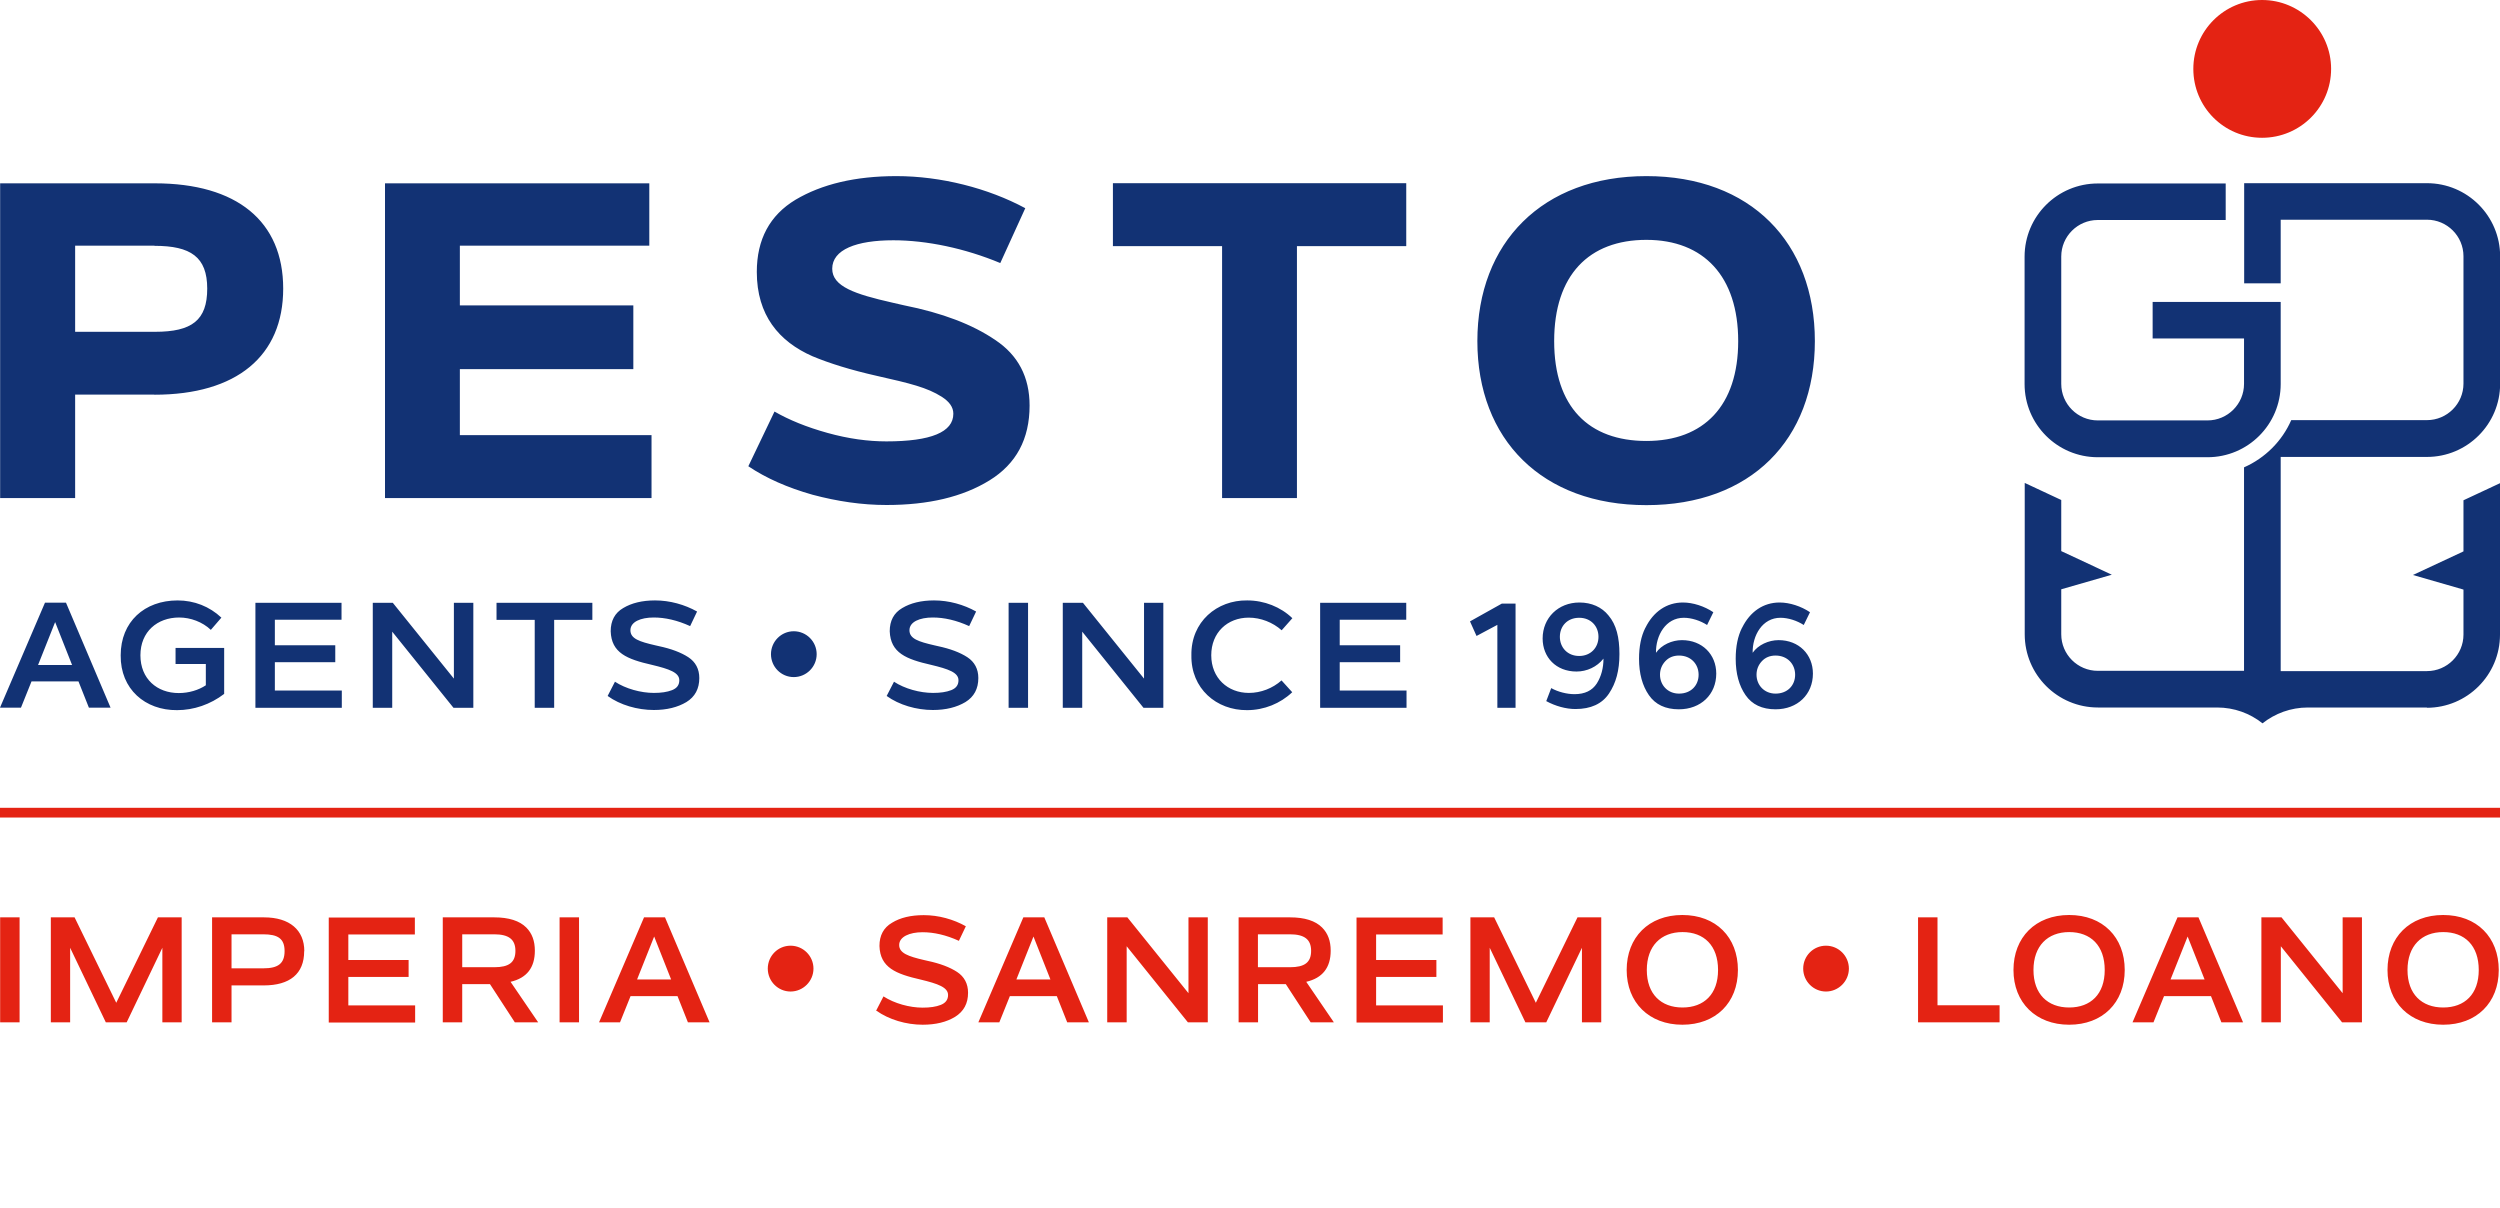 <?xml version="1.0" encoding="UTF-8"?>
<svg id="Layer_1" data-name="Layer 1" xmlns="http://www.w3.org/2000/svg" viewBox="0 0 180 87">
  <defs>
    <style>
      .cls-1 {
        fill: #e42313;
      }

      .cls-2 {
        fill: #123274;
      }
    </style>
  </defs>
  <path class="cls-2" d="M11.12,28.41h-5.71v7.45H.01V13.2h11.14c5.91,0,9.24,2.73,9.24,7.58s-3.34,7.64-9.28,7.64ZM11.12,17.69h-5.71v6.2h5.75c2.66,0,3.76-.83,3.76-3.11s-1.19-3.08-3.79-3.08ZM46.91,31.33v4.53h-19.19V13.2h19.03v4.49h-13.64v4.3h12.49v4.59h-12.49v4.75h13.8ZM55.76,29.63c1.06.61,2.31,1.12,3.82,1.54,1.51.42,2.92.61,4.24.61,3.21,0,4.82-.67,4.82-1.99,0-.48-.29-.87-.83-1.22-1.06-.67-2.25-.96-4.69-1.51-1.86-.42-3.4-.9-4.62-1.41-2.41-1.06-4.01-2.95-4.01-6.07,0-2.34.93-4.08,2.79-5.2,1.89-1.12,4.3-1.7,7.26-1.7,3.21,0,6.61.87,9.28,2.31l-1.8,3.95c-2.54-1.06-5.3-1.64-7.7-1.64-2.66,0-4.4.67-4.4,2.05,0,1.28,1.64,1.83,4.33,2.44l.83.19c2.76.55,4.94,1.38,6.58,2.5,1.64,1.09,2.47,2.66,2.47,4.72,0,2.41-.96,4.2-2.89,5.39-1.93,1.19-4.4,1.77-7.41,1.77-1.77,0-3.53-.26-5.33-.74-1.8-.51-3.34-1.19-4.62-2.05l1.89-3.95ZM101.24,17.72h-7.86v18.14h-5.39v-18.14h-7.86v-4.53h21.12v4.53ZM118.54,12.68c7.51,0,12.13,4.78,12.13,11.88s-4.62,11.81-12.13,11.81-12.17-4.72-12.17-11.81,4.69-11.88,12.17-11.88ZM118.54,17.27c-4.14,0-6.64,2.54-6.64,7.29s2.5,7.19,6.64,7.19,6.61-2.54,6.61-7.19-2.47-7.29-6.61-7.29ZM164.2,21.74h-9.21v2.63h6.58v3.27c0,1.45-1.18,2.63-2.63,2.63h-7.9c-1.45,0-2.63-1.18-2.63-2.63v-9.17c0-1.45,1.18-2.63,2.63-2.63h9.21v-2.63h-9.21c-2.91,0-5.27,2.36-5.27,5.27v9.17c0,2.91,2.36,5.27,5.27,5.27h7.9c2.91,0,5.27-2.36,5.27-5.27v-5.9ZM174.73,50.96c2.91,0,5.27-2.36,5.27-5.27v-10.9l-2.63,1.23v3.68l-3.64,1.7,3.64,1.05v3.24c0,1.45-1.18,2.63-2.63,2.63h-10.53v-15.42h10.53c2.91,0,5.27-2.36,5.27-5.27v-9.17c0-2.91-2.36-5.27-5.27-5.27h-13.16v7.21s2.63,0,2.63,0v-4.58h10.53c1.45,0,2.63,1.18,2.63,2.63v9.17c0,1.45-1.18,2.63-2.63,2.63h-9.77c-.66,1.51-1.88,2.73-3.4,3.4v14.65h-10.53c-1.45,0-2.63-1.18-2.63-2.63v-3.24l3.64-1.05-3.64-1.7v-3.68l-2.63-1.23v10.9c0,2.91,2.36,5.27,5.27,5.27h8.58c1.23,0,2.37.42,3.27,1.14.9-.71,2.03-1.14,3.27-1.14h8.58ZM5.65,49.06h-3.38l-.76,1.89H0l3.24-7.56h1.51l3.21,7.56h-1.56l-.75-1.89ZM5.19,47.88l-1.22-3.09-1.23,3.09h2.45ZM12.78,43.23c1.21,0,2.31.44,3.16,1.24l-.76.88c-.6-.57-1.46-.89-2.28-.89-1.57,0-2.79,1.02-2.79,2.72s1.2,2.72,2.76,2.72c.73,0,1.42-.21,1.95-.56v-1.53h-2.18v-1.16h3.5v3.31c-.99.76-2.19,1.17-3.39,1.17-2.29.02-4.09-1.51-4.06-3.95,0-2.41,1.71-3.95,4.1-3.95ZM24.61,49.73v1.23h-6.22v-7.56h6.2v1.22h-4.8v1.84h4.35v1.22h-4.35v2.04h4.82ZM34.08,43.4v7.56h-1.43l-4.41-5.48v5.48h-1.4v-7.56h1.44l4.4,5.46v-5.46h1.4ZM42.65,44.63h-2.75v6.33h-1.4v-6.33h-2.75v-1.23h6.9v1.23ZM44.27,49.08c.78.51,1.87.81,2.81.81.52,0,.95-.06,1.31-.2.35-.14.52-.37.52-.71,0-.56-.72-.81-1.97-1.11-1.8-.41-2.92-.86-2.97-2.42,0-.76.3-1.32.9-1.67.6-.36,1.36-.55,2.29-.55,1.07,0,2.14.3,3.03.8l-.5,1.05c-.92-.42-1.8-.62-2.62-.62-.94,0-1.68.31-1.68.92s.66.82,1.78,1.08l.26.06c.9.19,1.61.46,2.13.8s.79.85.79,1.5c0,.77-.31,1.35-.93,1.73-.62.37-1.4.57-2.34.57-1.19,0-2.43-.36-3.33-1.01l.54-1.05ZM57.15,45.45c.91,0,1.65.74,1.65,1.65s-.74,1.65-1.65,1.65-1.64-.74-1.64-1.65.74-1.65,1.64-1.65ZM64.36,49.08c.78.51,1.87.81,2.82.81.52,0,.95-.06,1.31-.2.35-.14.52-.37.52-.71,0-.56-.72-.81-1.97-1.11-1.8-.41-2.92-.86-2.98-2.42,0-.76.3-1.32.9-1.67.6-.36,1.36-.55,2.29-.55,1.07,0,2.14.3,3.03.8l-.5,1.05c-.92-.42-1.8-.62-2.62-.62-.94,0-1.68.31-1.68.92s.66.82,1.78,1.08l.26.06c.9.19,1.61.46,2.13.8.52.34.79.85.79,1.5,0,.77-.31,1.35-.93,1.73-.62.37-1.4.57-2.34.57-1.19,0-2.43-.36-3.33-1.01l.54-1.05ZM72.62,43.4h1.4v7.56h-1.4v-7.56ZM83.76,43.4v7.56h-1.43l-4.41-5.48v5.48h-1.4v-7.56h1.45l4.4,5.46v-5.46h1.4ZM89.8,43.23c1.23,0,2.41.47,3.25,1.28l-.77.87c-.64-.57-1.51-.91-2.37-.91-1.53,0-2.7,1.07-2.7,2.71s1.19,2.71,2.71,2.71c.86,0,1.71-.33,2.35-.9l.77.85c-.85.81-2.02,1.29-3.25,1.29-2.2.02-4.05-1.55-4.01-3.95-.04-2.42,1.85-3.98,4.01-3.95ZM101.27,49.73v1.23h-6.22v-7.56h6.2v1.22h-4.79v1.84h4.35v1.22h-4.35v2.04h4.82ZM109.12,43.46v7.5h-1.31v-5.97l-1.5.8-.47-1.05,2.29-1.28h.98ZM111.7,49.55c.48.27,1.13.43,1.66.43.75,0,1.28-.26,1.61-.77.32-.51.48-1.11.48-1.79-.47.6-1.2.93-1.94.93-1.48,0-2.44-1.03-2.44-2.38,0-1.48,1.12-2.59,2.65-2.59.87,0,1.61.33,2.09.93.57.67.79,1.59.79,2.78s-.25,2.09-.75,2.84c-.5.75-1.31,1.12-2.42,1.12-.68,0-1.44-.21-2.1-.57l.36-.94ZM113.7,44.48c-.85,0-1.39.6-1.39,1.37s.55,1.38,1.39,1.38,1.39-.61,1.39-1.38-.55-1.37-1.39-1.37ZM118.47,45.2c.57-1.16,1.53-1.82,2.7-1.82.73,0,1.55.27,2.19.7l-.45.92c-.48-.31-1.11-.52-1.68-.52-1.29,0-2.02,1.26-2,2.52.4-.57,1.15-.91,1.87-.91,1.46,0,2.47,1.03,2.47,2.41,0,1.5-1.11,2.57-2.69,2.57-.97,0-1.69-.34-2.16-1.02s-.71-1.55-.71-2.62c0-.88.15-1.62.45-2.22ZM120.89,47.2c-.41,0-.74.14-.99.41-.25.27-.38.6-.38.97,0,.74.55,1.36,1.37,1.36.87,0,1.41-.6,1.41-1.36s-.55-1.38-1.41-1.38ZM125.43,45.2c.57-1.16,1.53-1.82,2.7-1.82.73,0,1.55.27,2.19.7l-.45.92c-.48-.31-1.11-.52-1.68-.52-1.29,0-2.02,1.26-2,2.52.4-.57,1.15-.91,1.87-.91,1.46,0,2.47,1.03,2.47,2.41,0,1.5-1.11,2.57-2.69,2.57-.97,0-1.69-.34-2.16-1.02s-.71-1.55-.71-2.62c0-.88.15-1.62.45-2.22ZM127.84,47.2c-.41,0-.74.14-.99.41-.25.27-.38.6-.38.97,0,.74.55,1.36,1.37,1.36.87,0,1.41-.6,1.41-1.36s-.55-1.38-1.41-1.38Z"/>
  <path class="cls-1" d="M167.84,4.96c0,2.74-2.22,4.96-4.97,4.96s-4.95-2.22-4.95-4.96,2.22-4.96,4.95-4.96,4.97,2.22,4.97,4.96M.01,73.61h1.4v-7.56H.01v7.56ZM11.37,66.05l-3,6.15-3-6.15h-1.71v7.56h1.39v-5.37l2.57,5.37h1.5l2.57-5.37v5.37h1.39v-7.56h-1.71ZM21.91,68.48c0-1.51-1.05-2.43-2.9-2.43h-3.74v7.56h1.4v-2.66h2.32c1.87,0,2.91-.83,2.91-2.46ZM20.49,68.48c0,.89-.46,1.24-1.53,1.24h-2.29v-2.45h2.28c1.06,0,1.54.31,1.54,1.21ZM25.08,72.38v-2.04h4.34v-1.22h-4.34v-1.84h4.79v-1.22h-6.2v7.56h6.22v-1.23h-4.82ZM37.07,73.61h1.68l-1.99-2.92c1.17-.27,1.75-1.02,1.75-2.24,0-.7-.2-1.25-.62-1.67-.48-.48-1.25-.73-2.3-.73h-3.71v7.56h1.4v-2.75h2l1.79,2.75ZM33.28,67.27h2.3c1.04,0,1.53.36,1.53,1.19s-.46,1.18-1.52,1.18h-2.31v-2.37ZM40.29,73.61h1.4v-7.56h-1.4v7.56ZM49.53,73.61h1.56l-3.21-7.56h-1.51l-3.24,7.56h1.51l.76-1.89h3.38l.75,1.89ZM45.87,70.52l1.23-3.09,1.22,3.09h-2.45ZM55.28,69.74c0,.91.74,1.65,1.64,1.65s1.65-.74,1.65-1.65-.74-1.65-1.65-1.65-1.64.74-1.64,1.65ZM63.1,72.77c.9.64,2.14,1.01,3.33,1.01.94,0,1.72-.19,2.34-.57.62-.39.93-.96.93-1.73,0-.65-.27-1.16-.79-1.5s-1.23-.61-2.13-.8l-.26-.06c-1.11-.26-1.78-.49-1.78-1.08s.74-.92,1.68-.92c.82,0,1.7.2,2.62.62l.5-1.05c-.89-.5-1.96-.8-3.03-.8-.93,0-1.69.18-2.29.55-.6.35-.9.91-.9,1.67.05,1.56,1.18,2.01,2.97,2.42,1.25.3,1.97.56,1.97,1.11,0,.33-.17.57-.52.71-.35.14-.78.2-1.31.2-.94,0-2.03-.3-2.82-.81l-.54,1.05ZM76.84,73.61h1.56l-3.21-7.56h-1.51l-3.24,7.56h1.51l.76-1.89h3.38l.75,1.89ZM73.18,70.52l1.23-3.09,1.22,3.09h-2.45ZM85.57,66.05v5.46l-4.4-5.46h-1.45v7.56h1.4v-5.48l4.41,5.48h1.43v-7.56h-1.4ZM94.36,73.61h1.68l-1.99-2.92c1.17-.27,1.76-1.02,1.76-2.24,0-.7-.2-1.25-.62-1.67-.48-.48-1.25-.73-2.3-.73h-3.71v7.56h1.4v-2.75h2l1.79,2.75ZM90.57,67.27h2.3c1.04,0,1.53.36,1.53,1.19s-.46,1.18-1.52,1.18h-2.31v-2.37ZM99.08,72.38v-2.04h4.34v-1.22h-4.34v-1.84h4.79v-1.22h-6.2v7.56h6.22v-1.23h-4.82ZM113.58,66.05l-3,6.15-3-6.15h-1.71v7.56h1.39v-5.37l2.57,5.37h1.5l2.57-5.37v5.37h1.39v-7.56h-1.71ZM117.12,69.84c0,2.34,1.61,3.94,4.01,3.94s4-1.58,4-3.94-1.58-3.96-4-3.96-4.01,1.61-4.01,3.96ZM123.7,69.84c0,1.74-1.01,2.7-2.56,2.7s-2.57-.97-2.57-2.7,1.02-2.73,2.57-2.73,2.56.97,2.56,2.73ZM129.83,69.74c0,.91.74,1.65,1.64,1.65s1.65-.74,1.65-1.65-.74-1.65-1.65-1.65-1.64.74-1.64,1.65ZM139.5,72.38v-6.33h-1.4v7.56h5.87v-1.23h-4.46ZM144.97,69.84c0,2.34,1.61,3.94,4.01,3.94s4-1.58,4-3.94-1.58-3.96-4-3.96-4.01,1.61-4.01,3.96ZM151.54,69.84c0,1.74-1.01,2.7-2.56,2.7s-2.57-.97-2.57-2.7,1.02-2.73,2.57-2.73,2.56.97,2.56,2.73ZM159.94,73.61h1.56l-3.21-7.56h-1.51l-3.24,7.56h1.51l.76-1.89h3.38l.75,1.89ZM156.28,70.52l1.23-3.09,1.22,3.09h-2.45ZM168.67,66.05v5.46l-4.4-5.46h-1.45v7.56h1.4v-5.48l4.41,5.48h1.43v-7.56h-1.4ZM171.9,69.84c0,2.34,1.61,3.94,4.01,3.94s4-1.58,4-3.94-1.58-3.96-4-3.96-4.01,1.61-4.01,3.96ZM178.47,69.84c0,1.74-1.01,2.7-2.56,2.7s-2.57-.97-2.57-2.7,1.02-2.73,2.57-2.73,2.56.97,2.56,2.73ZM180,58.86v-.7H0v.7h179.99Z"/>
</svg>